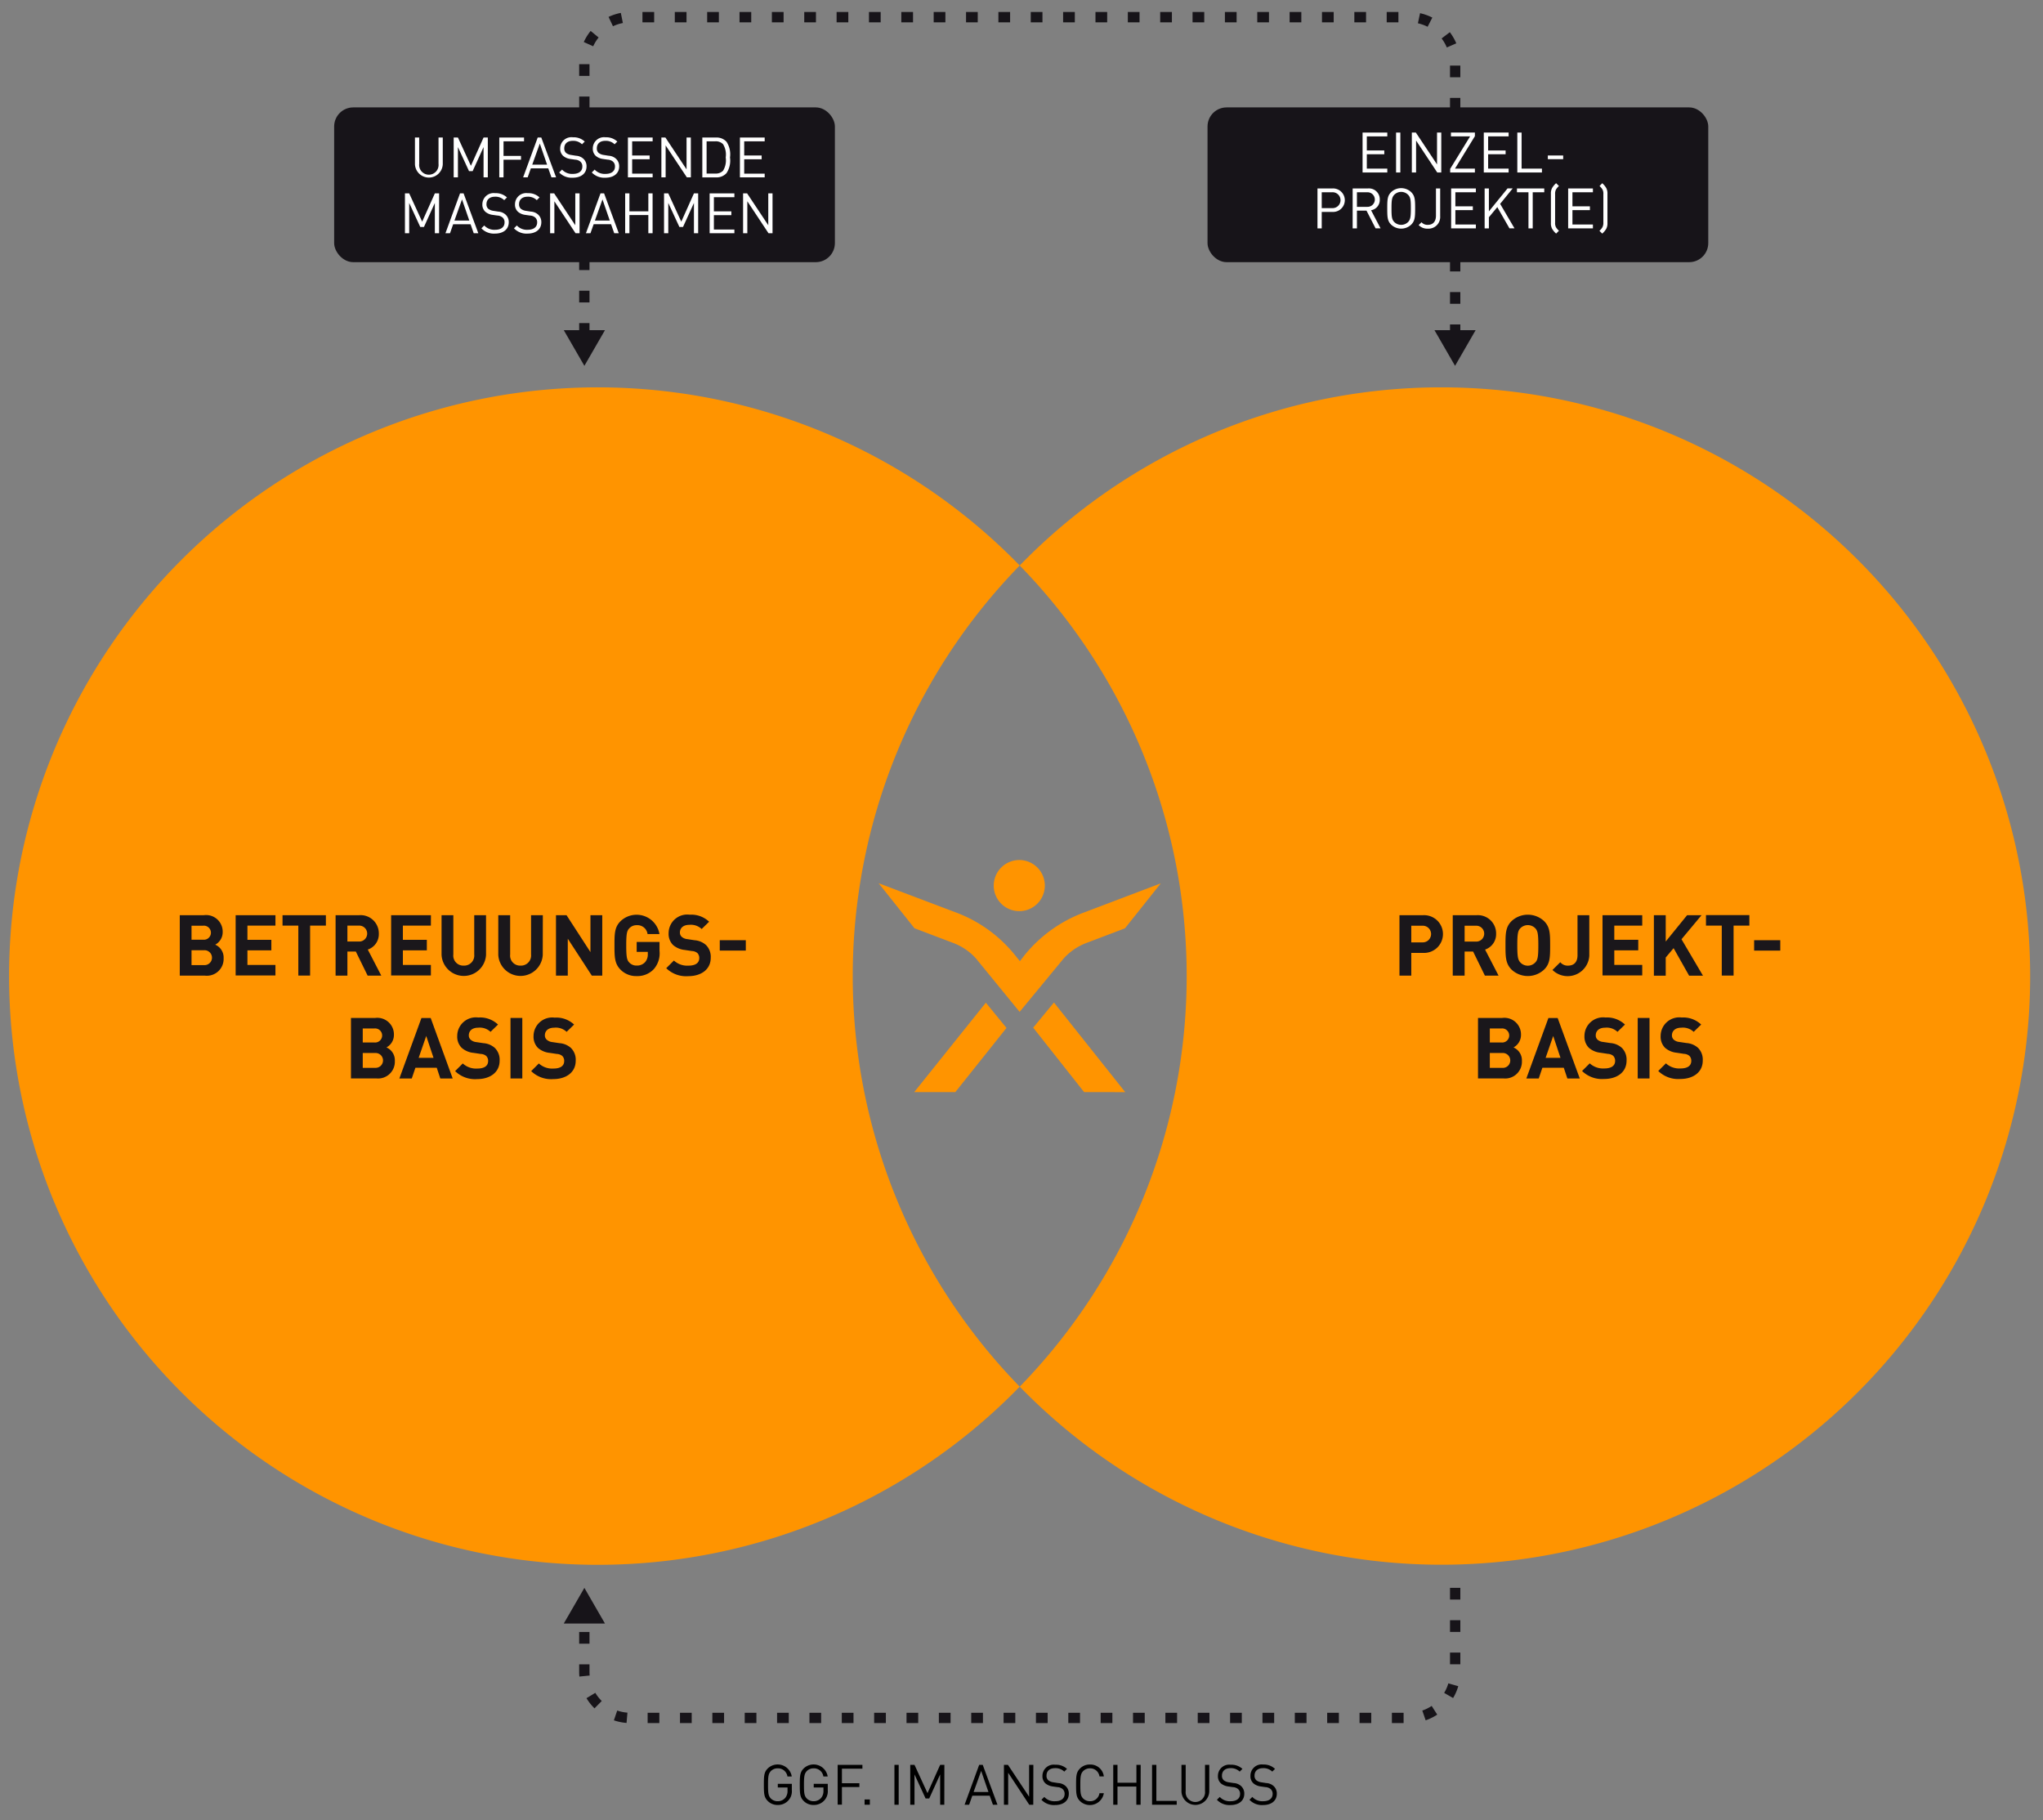 <svg id="Ebene_1" data-name="Ebene 1" xmlns="http://www.w3.org/2000/svg" viewBox="0 0 84.097 74.93"><rect x="0" y="0" width="84.097" height="74.93" fill="#808080" stroke="none"/><defs><style>.cls-1{fill:#ff9400;}.cls-2{fill:#1a171b;}.cls-3{fill:none;stroke:#171419;stroke-miterlimit:10;stroke-width:0.425px;stroke-dasharray:0.482 0.85;}.cls-4{fill:#171419;}.cls-5{fill:#fff;}</style></defs><title>Zeichenfläche 1</title><path d="M32.59,73.121h-.176a.392.392,0,0,0-.4-.334.384.384,0,0,0-.284.115c-.1.106-.115.225-.115.562s.012.456.115.563a.387.387,0,0,0,.284.114.4.4,0,0,0,.311-.14.44.44,0,0,0,.092-.3v-.127h-.4v-.15h.578v.261a.555.555,0,0,1-.141.421.575.575,0,0,1-.437.189.558.558,0,0,1-.41-.161c-.155-.154-.164-.3-.164-.673s.009-.518.164-.673a.588.588,0,0,1,.984.33Z"/><path d="M34.069,73.121h-.176a.392.392,0,0,0-.4-.334.384.384,0,0,0-.284.115c-.1.106-.115.225-.115.562s.012.456.115.563a.387.387,0,0,0,.284.114.4.4,0,0,0,.311-.14.44.44,0,0,0,.092-.3v-.127h-.4v-.15h.578v.261a.555.555,0,0,1-.141.421.575.575,0,0,1-.437.189.558.558,0,0,1-.41-.161c-.155-.154-.164-.3-.164-.673s.009-.518.164-.673a.588.588,0,0,1,.984.33Z"/><path d="M35.5,72.8h-.843v.6h.718v.157h-.718v.724h-.176V72.644H35.5Z"/><path d="M35.806,74.285h-.217v-.217h.217Z"/><path d="M36.993,74.285h-.175V72.644h.175Z"/><path d="M38.871,74.285H38.7V73.038l-.45.989H38.1l-.456-.989v1.247h-.175V72.644h.175l.535,1.163.521-1.163h.174Z"/><path d="M41.059,74.285h-.187l-.132-.371h-.716l-.131.371h-.187l.6-1.641h.147Zm-.982-.524h.611l-.3-.868Z"/><path d="M42.533,74.285h-.166L41.5,72.969v1.316h-.175V72.644h.166l.871,1.311V72.644h.175Z"/><path d="M43.922,72.81l-.113.112a.515.515,0,0,0-.383-.142c-.221,0-.348.122-.348.306a.244.244,0,0,0,.074.192.443.443,0,0,0,.214.085l.192.03a.493.493,0,0,1,.3.117.412.412,0,0,1,.138.322c0,.289-.223.466-.567.466a.709.709,0,0,1-.56-.217l.118-.117a.56.56,0,0,0,.447.177c.242,0,.389-.11.389-.3a.256.256,0,0,0-.081-.2.353.353,0,0,0-.214-.081l-.191-.027a.586.586,0,0,1-.3-.124.392.392,0,0,1-.126-.309.462.462,0,0,1,.525-.461A.667.667,0,0,1,43.922,72.81Z"/><path d="M45.438,73.119h-.18a.384.384,0,0,0-.389-.332.39.39,0,0,0-.284.115c-.1.106-.115.225-.115.562s.012.456.115.563a.393.393,0,0,0,.284.114.385.385,0,0,0,.389-.331h.18a.584.584,0,0,1-.979.327c-.155-.154-.164-.3-.164-.673s.009-.518.164-.673a.562.562,0,0,1,.41-.161A.556.556,0,0,1,45.438,73.119Z"/><path d="M46.951,74.285h-.175v-.749H46v.749h-.175V72.644H46v.735h.779v-.735h.175Z"/><path d="M47.6,74.127h.838v.158H47.423V72.644H47.6Z"/><path d="M49.778,73.743a.573.573,0,0,1-1.145,0v-1.1h.174v1.085a.4.4,0,1,0,.795,0V72.644h.176Z"/><path d="M51.143,72.81l-.113.112a.512.512,0,0,0-.382-.142c-.221,0-.348.122-.348.306a.244.244,0,0,0,.074.192.443.443,0,0,0,.214.085l.192.03a.49.49,0,0,1,.3.117.413.413,0,0,1,.139.322c0,.289-.224.466-.567.466a.709.709,0,0,1-.56-.217l.118-.117a.56.56,0,0,0,.447.177c.241,0,.389-.11.389-.3a.256.256,0,0,0-.081-.2.358.358,0,0,0-.214-.081l-.191-.027a.586.586,0,0,1-.3-.124.392.392,0,0,1-.126-.309.462.462,0,0,1,.525-.461A.665.665,0,0,1,51.143,72.81Z"/><path d="M52.484,72.81l-.113.112a.514.514,0,0,0-.382-.142c-.221,0-.348.122-.348.306a.244.244,0,0,0,.074.192.435.435,0,0,0,.214.085l.191.03a.493.493,0,0,1,.3.117.412.412,0,0,1,.138.322c0,.289-.223.466-.566.466a.707.707,0,0,1-.56-.217l.118-.117a.558.558,0,0,0,.446.177c.242,0,.39-.11.39-.3a.256.256,0,0,0-.081-.2.358.358,0,0,0-.214-.081l-.191-.027a.586.586,0,0,1-.3-.124.393.393,0,0,1-.127-.309A.463.463,0,0,1,52,72.63.666.666,0,0,1,52.484,72.81Z"/><path class="cls-1" d="M41.975,23.277a24.233,24.233,0,1,0,0,33.8,24.213,24.213,0,0,1,0-33.8Z"/><path class="cls-1" d="M59.334,15.944a24.153,24.153,0,0,0-17.359,7.333,24.215,24.215,0,0,1,0,33.8A24.231,24.231,0,1,0,59.334,15.944Z"/><path class="cls-2" d="M58.572,37.671a.777.777,0,1,1,0,1.551h-.479v.937h-.486V37.671Zm-.479.433v.685h.454a.343.343,0,1,0,0-.685Z"/><path class="cls-2" d="M60.779,37.671a.75.75,0,0,1,.806.762.667.667,0,0,1-.454.653l.556,1.073h-.563l-.486-.993h-.349v.993H59.8V37.671Zm-.49.433v.653h.461a.327.327,0,1,0,0-.653Z"/><path class="cls-2" d="M63.558,37.912c.248.244.251.527.251,1s0,.759-.251,1a.979.979,0,0,1-1.335,0c-.248-.248-.252-.527-.252-1s0-.754.252-1a.981.981,0,0,1,1.335,0Zm-.979.3c-.094.1-.122.223-.122.7s.028.591.122.7a.421.421,0,0,0,.622,0c.094-.1.122-.22.122-.7s-.028-.593-.122-.7a.43.43,0,0,0-.622,0Z"/><path class="cls-2" d="M65.421,39.341a.893.893,0,0,1-1.516.584l.322-.319a.391.391,0,0,0,.317.141c.241,0,.392-.141.392-.427V37.671h.485Z"/><path class="cls-2" d="M67.6,38.1H66.45v.583h.986v.434H66.45v.6H67.6v.433H65.965V37.671H67.6Z"/><path class="cls-2" d="M69.216,38.66l.884,1.5h-.57l-.639-1.133-.324.385v.748H68.08V37.671h.487v1.083l.88-1.083h.594Z"/><path class="cls-2" d="M72.01,38.1h-.65v2.055h-.486V38.1h-.65v-.433H72.01Z"/><path class="cls-2" d="M73.282,39.128H72.206V38.7h1.076Z"/><path class="cls-2" d="M61.836,41.9a.683.683,0,0,1,.773.7.581.581,0,0,1-.308.514.575.575,0,0,1,.346.559.69.69,0,0,1-.765.716H60.84V41.9Zm-.51.433v.577h.479a.29.29,0,1,0,0-.577Zm0,1.01v.612h.51a.307.307,0,1,0,0-.612Z"/><path class="cls-2" d="M65.029,44.391h-.511l-.147-.44H63.49l-.15.44h-.51l.908-2.488h.381Zm-1.406-.849h.612l-.3-.9Z"/><path class="cls-2" d="M66.889,42.172l-.308.3a.645.645,0,0,0-.51-.171c-.258,0-.384.143-.384.315a.233.233,0,0,0,.073.178.406.406,0,0,0,.228.094l.3.045a.79.79,0,0,1,.475.2.683.683,0,0,1,.192.524c0,.483-.4.755-.921.755a1.172,1.172,0,0,1-.91-.329l.315-.314a.813.813,0,0,0,.6.21c.29,0,.445-.112.445-.311a.288.288,0,0,0-.077-.207.377.377,0,0,0-.224-.083l-.3-.046a.849.849,0,0,1-.482-.206.65.65,0,0,1-.179-.489.767.767,0,0,1,.867-.755A1.069,1.069,0,0,1,66.889,42.172Z"/><path class="cls-2" d="M67.9,44.391h-.486V41.9H67.9Z"/><path class="cls-2" d="M70.026,42.172l-.308.3a.646.646,0,0,0-.511-.171c-.258,0-.384.143-.384.315a.234.234,0,0,0,.074.178.406.406,0,0,0,.227.094l.3.045a.793.793,0,0,1,.475.2.683.683,0,0,1,.192.524c0,.483-.4.755-.922.755a1.17,1.17,0,0,1-.909-.329l.315-.314a.813.813,0,0,0,.6.21c.29,0,.444-.112.444-.311a.284.284,0,0,0-.077-.207.371.371,0,0,0-.223-.083l-.3-.046a.856.856,0,0,1-.483-.206.65.65,0,0,1-.178-.489.767.767,0,0,1,.867-.755A1.069,1.069,0,0,1,70.026,42.172Z"/><path class="cls-2" d="M8.394,37.67a.682.682,0,0,1,.772.7.58.58,0,0,1-.307.514.576.576,0,0,1,.346.559.69.69,0,0,1-.765.716H7.4V37.67Zm-.51.433v.577h.479a.29.29,0,1,0,0-.577Zm0,1.01v.612h.51a.307.307,0,1,0,0-.612Z"/><path class="cls-2" d="M11.338,38.1H10.185v.584h.985v.434h-.985v.6h1.153v.433H9.7V37.67h1.639Z"/><path class="cls-2" d="M13.415,38.1h-.65v2.055H12.28V38.1h-.65V37.67h1.785Z"/><path class="cls-2" d="M14.787,37.67a.75.75,0,0,1,.807.762.666.666,0,0,1-.455.653l.556,1.073h-.562l-.486-.992H14.3v.992h-.486V37.67ZM14.3,38.1v.654h.461a.328.328,0,1,0,0-.654Z"/><path class="cls-2" d="M17.737,38.1H16.584v.584h.986v.434h-.986v.6h1.153v.433H16.1V37.67h1.639Z"/><path class="cls-2" d="M20.007,39.306a.917.917,0,0,1-1.831,0V37.67h.485v1.618a.411.411,0,0,0,.427.458.416.416,0,0,0,.433-.458V37.67h.486Z"/><path class="cls-2" d="M22.342,39.306a.917.917,0,0,1-1.831,0V37.67H21v1.618a.411.411,0,0,0,.427.458.416.416,0,0,0,.433-.458V37.67h.485Z"/><path class="cls-2" d="M24.791,40.158h-.43l-.989-1.52v1.52h-.486V37.67h.434l.985,1.52V37.67h.486Z"/><path class="cls-2" d="M27.144,38.446h-.489a.42.42,0,0,0-.447-.364.4.4,0,0,0-.308.133c-.094.1-.122.224-.122.7s.028.6.122.7a.4.4,0,0,0,.308.129.448.448,0,0,0,.346-.14.482.482,0,0,0,.112-.332v-.091h-.458v-.409h.94v.364a.991.991,0,0,1-.238.758.925.925,0,0,1-.7.283.9.9,0,0,1-.664-.262c-.248-.248-.252-.527-.252-1s0-.754.252-1a.955.955,0,0,1,1.6.534Z"/><path class="cls-2" d="M29.19,37.939l-.307.3a.646.646,0,0,0-.511-.171c-.258,0-.384.143-.384.315a.234.234,0,0,0,.074.178.406.406,0,0,0,.227.094l.3.046a.787.787,0,0,1,.475.2.683.683,0,0,1,.192.524c0,.483-.4.755-.922.755a1.169,1.169,0,0,1-.909-.328l.315-.315a.811.811,0,0,0,.6.21c.29,0,.444-.112.444-.311a.284.284,0,0,0-.077-.207.375.375,0,0,0-.224-.083l-.3-.045a.863.863,0,0,1-.482-.207.65.65,0,0,1-.178-.489.766.766,0,0,1,.866-.755A1.066,1.066,0,0,1,29.19,37.939Z"/><path class="cls-2" d="M30.7,39.127H29.628V38.7H30.7Z"/><path class="cls-2" d="M15.443,41.9a.683.683,0,0,1,.772.7.58.58,0,0,1-.308.513.575.575,0,0,1,.346.559.691.691,0,0,1-.765.717H14.447V41.9Zm-.511.433v.577h.479a.29.29,0,1,0,0-.577Zm0,1.01v.611h.511a.306.306,0,1,0,0-.611Z"/><path class="cls-2" d="M18.634,44.391h-.51l-.146-.441H17.1l-.15.441h-.51l.908-2.488h.381Zm-1.4-.85h.611l-.3-.9Z"/><path class="cls-2" d="M20.5,42.172l-.308.3a.644.644,0,0,0-.51-.171c-.258,0-.384.143-.384.314a.236.236,0,0,0,.073.178.406.406,0,0,0,.227.1l.3.045a.784.784,0,0,1,.475.2.681.681,0,0,1,.193.524c0,.482-.4.755-.923.755a1.168,1.168,0,0,1-.908-.329l.314-.315a.809.809,0,0,0,.6.21c.29,0,.444-.111.444-.311a.281.281,0,0,0-.077-.206.368.368,0,0,0-.224-.084l-.3-.045A.853.853,0,0,1,19,43.125a.649.649,0,0,1-.179-.488.767.767,0,0,1,.867-.755A1.069,1.069,0,0,1,20.5,42.172Z"/><path class="cls-2" d="M21.5,44.391h-.486V41.9H21.5Z"/><path class="cls-2" d="M23.632,42.172l-.308.3a.645.645,0,0,0-.51-.171c-.259,0-.385.143-.385.314a.234.234,0,0,0,.074.178.406.406,0,0,0,.227.1l.3.045a.784.784,0,0,1,.475.2.681.681,0,0,1,.193.524c0,.482-.4.755-.923.755a1.171,1.171,0,0,1-.909-.329l.315-.315a.809.809,0,0,0,.6.21c.29,0,.443-.111.443-.311a.278.278,0,0,0-.077-.206.367.367,0,0,0-.223-.084l-.3-.045a.856.856,0,0,1-.483-.207.653.653,0,0,1-.178-.488.767.767,0,0,1,.867-.755A1.069,1.069,0,0,1,23.632,42.172Z"/><path class="cls-1" d="M41.96,35.4a1.052,1.052,0,1,1-1.055,1.051A1.054,1.054,0,0,1,41.96,35.4Zm-2.548,9.443h0l-.088.11H37.631l.089-.11h0l2.861-3.571.85,1.039Zm5.215.11-.1-.125h0L42.53,42.3l.854-1.036.41.515h0l2.525,3.175Zm1.681-6.742-1.629.618a2.44,2.44,0,0,0-.889.616l-1.819,2.205-1.815-2.22a2.411,2.411,0,0,0-.875-.6l-1.638-.622-1.476-1.854,3.171,1.2A5.659,5.659,0,0,1,41.77,39.3l.213.263.2-.259a5.726,5.726,0,0,1,2.476-1.759l3.122-1.184Z"/><path class="cls-3" d="M59.9,13.837V2.6A1.9,1.9,0,0,0,58,.706H25.953a1.9,1.9,0,0,0-1.9,1.9V13.837"/><polygon class="cls-4" points="60.743 13.589 59.895 15.058 59.047 13.589 60.743 13.589"/><polygon class="cls-4" points="23.206 13.589 24.055 15.058 24.903 13.589 23.206 13.589"/><path class="cls-3" d="M59.9,65.359v3.453a1.9,1.9,0,0,1-1.9,1.9H25.953a1.9,1.9,0,0,1-1.9-1.9V66.579"/><polygon class="cls-4" points="24.903 66.828 24.055 65.359 23.206 66.828 24.903 66.828"/><rect class="cls-4" x="13.755" y="4.421" width="20.612" height="6.37" rx="0.785"/><path class="cls-5" d="M18.226,6.76a.573.573,0,0,1-1.145,0v-1.1h.175V6.746a.4.4,0,1,0,.795,0V5.661h.175Z"/><path class="cls-5" d="M20.08,7.3h-.175V6.055l-.449.988h-.15l-.456-.988V7.3h-.175V5.661h.175l.534,1.163.521-1.163h.175Z"/><path class="cls-5" d="M21.571,5.817h-.844v.6h.719v.157h-.719V7.3h-.175V5.661h1.019Z"/><path class="cls-5" d="M22.891,7.3H22.7l-.132-.371h-.716l-.131.371h-.187l.6-1.64h.147Zm-.982-.523h.611l-.3-.868Z"/><path class="cls-5" d="M24.07,5.827l-.113.112a.51.51,0,0,0-.382-.142c-.221,0-.348.122-.348.306a.24.24,0,0,0,.074.191.426.426,0,0,0,.214.085l.191.031a.493.493,0,0,1,.3.117.412.412,0,0,1,.138.323c0,.288-.223.465-.566.465a.71.71,0,0,1-.56-.216l.118-.118a.558.558,0,0,0,.446.177c.242,0,.389-.11.389-.3a.256.256,0,0,0-.08-.205.358.358,0,0,0-.214-.081l-.191-.027a.578.578,0,0,1-.3-.125.389.389,0,0,1-.127-.308.463.463,0,0,1,.526-.461A.666.666,0,0,1,24.07,5.827Z"/><path class="cls-5" d="M25.411,5.827l-.112.112a.512.512,0,0,0-.383-.142c-.221,0-.348.122-.348.306a.24.24,0,0,0,.074.191.433.433,0,0,0,.214.085l.192.031a.49.49,0,0,1,.3.117.413.413,0,0,1,.139.323c0,.288-.224.465-.567.465a.712.712,0,0,1-.56-.216l.118-.118a.562.562,0,0,0,.447.177c.241,0,.389-.11.389-.3a.257.257,0,0,0-.081-.205.353.353,0,0,0-.214-.081l-.191-.027a.578.578,0,0,1-.3-.125.392.392,0,0,1-.126-.308.462.462,0,0,1,.525-.461A.663.663,0,0,1,25.411,5.827Z"/><path class="cls-5" d="M26.865,5.817h-.843V6.4h.719v.156h-.719v.592h.843V7.3H25.847V5.661h1.018Z"/><path class="cls-5" d="M28.439,7.3h-.166L27.4,5.986V7.3h-.175V5.661h.166l.87,1.311V5.661h.176Z"/><path class="cls-5" d="M29.472,5.661a.548.548,0,0,1,.432.172.934.934,0,0,1,.145.648.93.93,0,0,1-.145.647.545.545,0,0,1-.432.173H28.91V5.661Zm-.386.156V7.144h.357a.41.41,0,0,0,.322-.119.823.823,0,0,0,.108-.544.823.823,0,0,0-.108-.544.41.41,0,0,0-.322-.12Z"/><path class="cls-5" d="M31.477,5.817h-.843V6.4h.718v.156h-.718v.592h.843V7.3H30.458V5.661h1.019Z"/><path class="cls-5" d="M18.074,9.6H17.9V8.354l-.449.989H17.3l-.456-.989V9.6h-.175V7.96h.175l.534,1.164L17.9,7.96h.175Z"/><path class="cls-5" d="M19.689,9.6H19.5L19.37,9.23h-.716l-.131.371h-.187l.6-1.641h.147Zm-.982-.523h.611l-.3-.869Z"/><path class="cls-5" d="M20.868,8.126l-.113.113a.51.51,0,0,0-.382-.142c-.221,0-.348.122-.348.306a.244.244,0,0,0,.073.191.443.443,0,0,0,.215.085l.191.03a.494.494,0,0,1,.3.118.412.412,0,0,1,.138.322c0,.288-.223.466-.566.466a.707.707,0,0,1-.56-.217l.117-.117a.565.565,0,0,0,.447.177c.242,0,.389-.11.389-.3a.257.257,0,0,0-.08-.205.359.359,0,0,0-.215-.081l-.191-.027a.575.575,0,0,1-.3-.125.389.389,0,0,1-.127-.308.463.463,0,0,1,.526-.461A.67.67,0,0,1,20.868,8.126Z"/><path class="cls-5" d="M22.209,8.126l-.113.113a.51.51,0,0,0-.382-.142c-.221,0-.348.122-.348.306a.242.242,0,0,0,.074.191.439.439,0,0,0,.214.085l.191.03a.491.491,0,0,1,.3.118.412.412,0,0,1,.138.322c0,.288-.223.466-.566.466a.707.707,0,0,1-.56-.217l.118-.117a.562.562,0,0,0,.446.177c.242,0,.39-.11.39-.3a.254.254,0,0,0-.081-.205.355.355,0,0,0-.214-.081l-.191-.027a.578.578,0,0,1-.3-.125.389.389,0,0,1-.126-.308.462.462,0,0,1,.525-.461A.668.668,0,0,1,22.209,8.126Z"/><path class="cls-5" d="M23.857,9.6h-.166L22.82,8.286V9.6h-.175V7.96h.166l.87,1.311V7.96h.176Z"/><path class="cls-5" d="M25.471,9.6h-.187l-.131-.371h-.716l-.132.371h-.186l.6-1.641h.148Zm-.982-.523H25.1l-.3-.869Z"/><path class="cls-5" d="M26.863,9.6h-.175V8.852h-.779V9.6h-.175V7.96h.175V8.7h.779V7.96h.175Z"/><path class="cls-5" d="M28.739,9.6h-.174V8.354l-.45.989h-.149l-.457-.989V9.6h-.175V7.96h.175l.535,1.164.521-1.164h.174Z"/><path class="cls-5" d="M30.23,8.117h-.844V8.7h.719v.156h-.719v.592h.844V9.6H29.211V7.96H30.23Z"/><path class="cls-5" d="M31.8,9.6h-.166l-.871-1.315V9.6h-.175V7.96h.166l.871,1.311V7.96H31.8Z"/><rect class="cls-4" x="49.706" y="4.421" width="20.612" height="6.37" rx="0.785"/><path class="cls-5" d="M57.106,5.614h-.843v.579h.719v.156h-.719v.592h.843V7.1H56.088V5.457h1.018Z"/><path class="cls-5" d="M57.643,7.1h-.176V5.457h.176Z"/><path class="cls-5" d="M59.328,7.1h-.166l-.871-1.315V7.1h-.175V5.457h.166l.871,1.311V5.457h.175Z"/><path class="cls-5" d="M60.712,5.605l-.82,1.336h.82V7.1H59.694V6.951l.82-1.337h-.788V5.457h.986Z"/><path class="cls-5" d="M62.1,5.614h-.843v.579h.719v.156h-.719v.592H62.1V7.1H61.078V5.457H62.1Z"/><path class="cls-5" d="M62.634,6.941h.838V7.1H62.458V5.457h.176Z"/><path class="cls-5" d="M64.346,6.552h-.632V6.4h.632Z"/><path class="cls-5" d="M54.842,7.757a.484.484,0,1,1,0,.966h-.435V9.4h-.175V7.757Zm-.435.157v.652h.421a.327.327,0,1,0,0-.652Z"/><path class="cls-5" d="M56.309,7.757a.445.445,0,0,1,.487.457.426.426,0,0,1-.358.44l.39.744h-.205L56.25,8.67h-.394V9.4H55.68V7.757Zm-.453.157v.6h.437a.3.3,0,1,0,0-.6Z"/><path class="cls-5" d="M58.086,7.905c.154.154.166.3.166.673s-.012.518-.166.672a.6.6,0,0,1-.818,0c-.155-.154-.164-.3-.164-.672s.009-.519.164-.673a.6.6,0,0,1,.818,0Zm-.692.111c-.1.106-.115.225-.115.562s.012.456.115.562a.407.407,0,0,0,.567,0c.1-.106.115-.226.115-.562s-.011-.456-.115-.562a.4.4,0,0,0-.567,0Z"/><path class="cls-5" d="M59.283,8.9a.482.482,0,0,1-.51.512.491.491,0,0,1-.376-.148l.117-.117a.323.323,0,0,0,.259.108c.214,0,.336-.136.336-.378V7.757h.174Z"/><path class="cls-5" d="M60.752,7.914h-.844v.579h.719v.156h-.719v.592h.844V9.4H59.734V7.757h1.018Z"/><path class="cls-5" d="M61.751,8.391l.59,1.007h-.207l-.5-.873-.346.417V9.4h-.175V7.757h.175V8.7l.768-.945h.212Z"/><path class="cls-5" d="M63.567,7.914h-.475V9.4h-.175V7.914h-.474V7.757h1.124Z"/><path class="cls-5" d="M64.172,7.658a.531.531,0,0,0-.126.15.383.383,0,0,0-.032.182V9.165a.369.369,0,0,0,.032.182.567.567,0,0,0,.126.15l-.117.118a.842.842,0,0,1-.166-.2.481.481,0,0,1-.048-.237v-1.2a.478.478,0,0,1,.048-.238.853.853,0,0,1,.166-.2Z"/><path class="cls-5" d="M65.57,7.914h-.843v.579h.719v.156h-.719v.592h.843V9.4H64.551V7.757H65.57Z"/><path class="cls-5" d="M65.954,7.541a.865.865,0,0,1,.166.2.485.485,0,0,1,.048.238v1.2a.477.477,0,0,1-.048.237.877.877,0,0,1-.166.2L65.837,9.5a.514.514,0,0,0,.126-.15A.383.383,0,0,0,66,9.165V7.99a.369.369,0,0,0-.032-.182.548.548,0,0,0-.126-.15Z"/></svg>